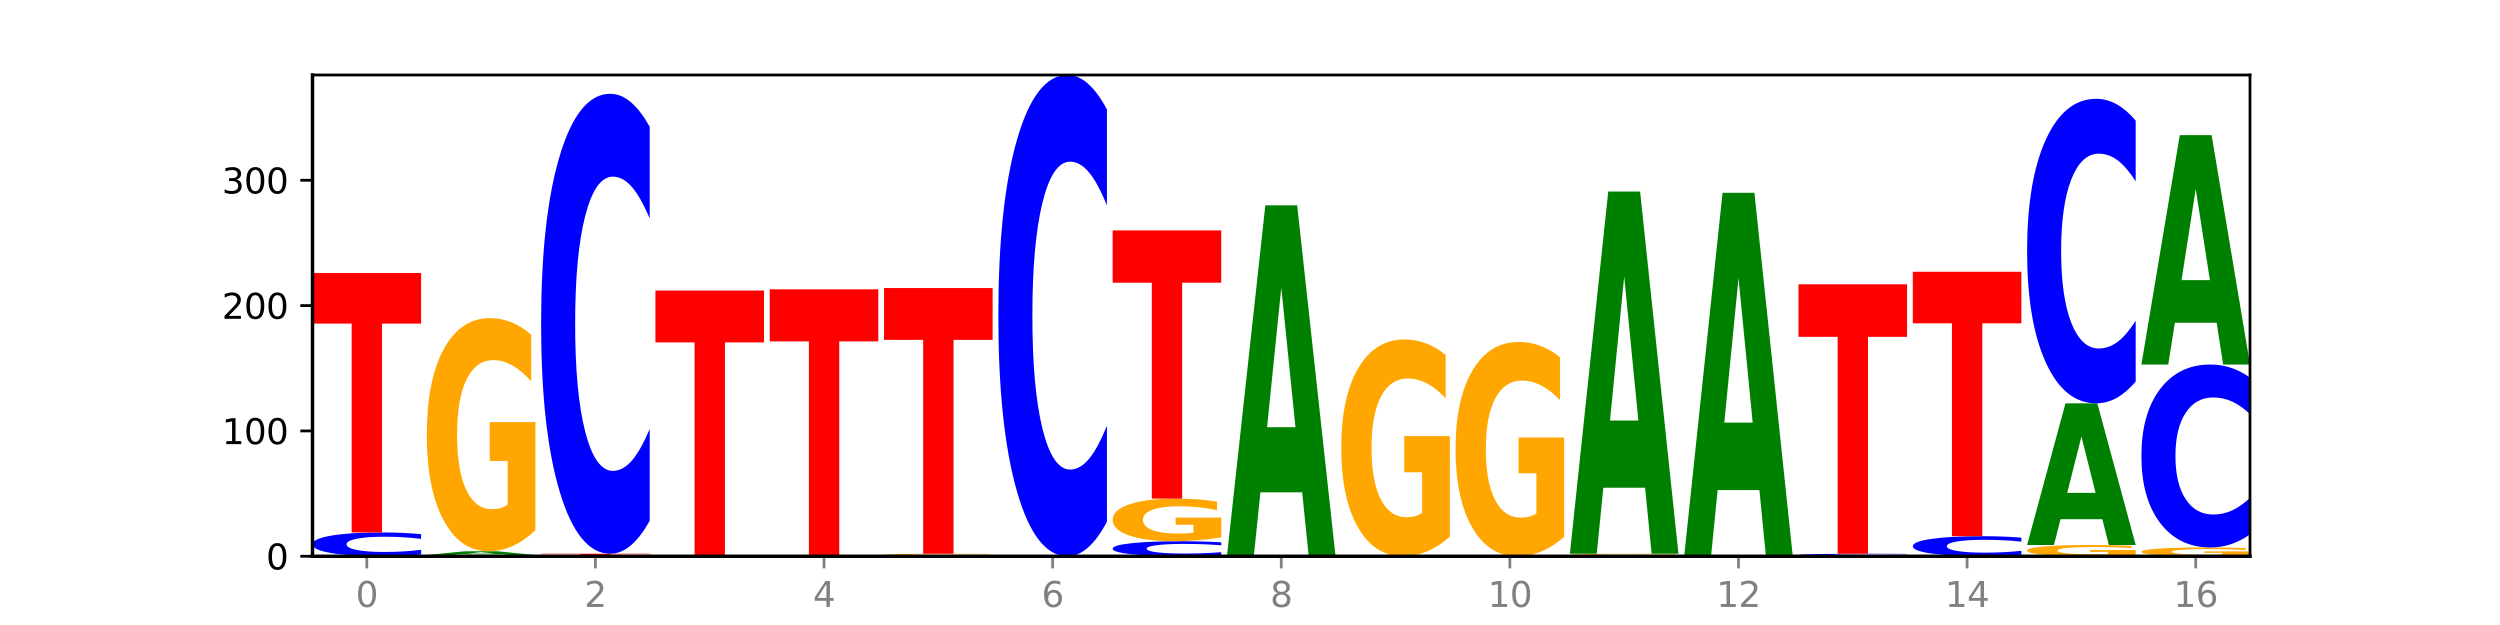 <?xml version="1.0" encoding="utf-8" standalone="no"?>
<!DOCTYPE svg PUBLIC "-//W3C//DTD SVG 1.1//EN"
  "http://www.w3.org/Graphics/SVG/1.1/DTD/svg11.dtd">
<svg xmlns:xlink="http://www.w3.org/1999/xlink" width="720pt" height="180pt" viewBox="0 0 720 180" xmlns="http://www.w3.org/2000/svg" version="1.1">
 <defs>
  <style type="text/css">*{stroke-linejoin: round; stroke-linecap: butt}</style>
 </defs>
 <g id="figure_1">
  <g id="patch_1">
   <path d="M 0 180 
L 720 180 
L 720 0 
L 0 0 
z
" style="fill: #ffffff"/>
  </g>
  <g id="axes_1">
   <g id="patch_2">
    <path d="M 90 160.2 
L 648 160.2 
L 648 21.6 
L 90 21.6 
z
" style="fill: #ffffff"/>
   </g>
   <g id="line2d_1">
    <path d="M 90 160.2 
L 648 160.2 
" clip-path="url(#pc459e46201)" style="fill: none; stroke: #000000; stroke-width: 0.5; stroke-linecap: square"/>
   </g>
   <g id="patch_3">
    <path d="M 121.274 159.708 
Q 118.658 159.952 115.829 160.075 
Q 113.001 160.2 109.92 160.2 
Q 100.732 160.2 95.366 159.276 
Q 90 158.353 90 156.773 
Q 90 155.188 95.366 154.266 
Q 100.732 153.342 109.92 153.342 
Q 113.001 153.342 115.829 153.467 
Q 118.658 153.59 121.274 153.834 
L 121.274 155.201 
Q 118.635 154.878 116.074 154.728 
Q 113.513 154.577 110.684 154.577 
Q 105.61 154.577 102.702 155.163 
Q 99.802 155.746 99.802 156.773 
Q 99.802 157.796 102.702 158.381 
Q 105.61 158.965 110.684 158.965 
Q 113.513 158.965 116.074 158.815 
Q 118.635 158.663 121.274 158.34 
L 121.274 159.708 
z
" clip-path="url(#pc459e46201)" style="fill: #0000ff"/>
   </g>
   <g id="patch_4">
    <path d="M 90 78.628 
L 121.274 78.628 
L 121.274 93.199 
L 110.023 93.199 
L 110.023 153.342 
L 101.273 153.342 
L 101.273 93.199 
L 90 93.199 
L 90 78.628 
z
" clip-path="url(#pc459e46201)" style="fill: #ff0000"/>
   </g>
   <g id="patch_5">
    <path d="M 122.92 159.839 
L 154.195 159.839 
L 154.195 159.909 
L 142.943 159.909 
L 142.943 160.2 
L 134.194 160.2 
L 134.194 159.909 
L 122.92 159.909 
L 122.92 159.839 
z
" clip-path="url(#pc459e46201)" style="fill: #ff0000"/>
   </g>
   <g id="patch_6">
    <path d="M 144.584 159.642 
L 132.557 159.642 
L 130.657 159.839 
L 122.92 159.839 
L 133.97 158.756 
L 143.145 158.756 
L 154.195 159.839 
L 146.464 159.839 
L 144.584 159.642 
z
M 134.475 159.441 
L 142.647 159.441 
L 138.567 159.01 
L 134.475 159.441 
z
" clip-path="url(#pc459e46201)" style="fill: #008000"/>
   </g>
   <g id="patch_7">
    <path d="M 154.195 152.682 
Q 151.041 155.719 147.648 157.245 
Q 144.256 158.756 140.639 158.756 
Q 132.467 158.756 127.694 149.714 
Q 122.92 140.673 122.92 125.21 
Q 122.92 109.567 127.778 100.594 
Q 132.642 91.622 141.102 91.622 
Q 144.361 91.622 147.347 92.842 
Q 150.34 94.049 152.989 96.434 
L 152.989 109.817 
Q 150.256 106.752 147.55 105.24 
Q 144.845 103.715 142.125 103.715 
Q 137.093 103.715 134.366 109.29 
Q 131.64 114.851 131.64 125.21 
Q 131.64 135.472 134.268 141.075 
Q 136.896 146.663 141.733 146.663 
Q 143.05 146.663 144.179 146.345 
Q 145.307 146.012 146.204 145.318 
L 146.204 132.754 
L 141.053 132.754 
L 141.053 121.563 
L 154.195 121.563 
L 154.195 152.682 
z
" clip-path="url(#pc459e46201)" style="fill: #ffa600"/>
   </g>
   <g id="patch_8">
    <path d="M 155.841 159.478 
L 187.115 159.478 
L 187.115 159.619 
L 175.864 159.619 
L 175.864 160.2 
L 167.114 160.2 
L 167.114 159.619 
L 155.841 159.619 
L 155.841 159.478 
z
" clip-path="url(#pc459e46201)" style="fill: #ff0000"/>
   </g>
   <g id="patch_9">
    <path d="M 187.115 149.983 
Q 184.499 154.69 181.67 157.07 
Q 178.841 159.478 175.76 159.478 
Q 166.573 159.478 161.207 141.637 
Q 155.841 123.797 155.841 93.287 
Q 155.841 62.668 161.207 44.855 
Q 166.573 27.014 175.76 27.014 
Q 178.841 27.014 181.67 29.422 
Q 184.499 31.803 187.115 36.509 
L 187.115 62.914 
Q 184.475 56.676 181.914 53.775 
Q 179.354 50.875 176.525 50.875 
Q 171.45 50.875 168.543 62.175 
Q 165.643 73.449 165.643 93.287 
Q 165.643 113.043 168.543 124.344 
Q 171.45 135.618 176.525 135.618 
Q 179.354 135.618 181.914 132.717 
Q 184.475 129.789 187.115 123.551 
L 187.115 149.983 
z
" clip-path="url(#pc459e46201)" style="fill: #0000ff"/>
   </g>
   <g id="patch_10">
    <path d="M 188.761 83.681 
L 220.035 83.681 
L 220.035 98.605 
L 208.784 98.605 
L 208.784 160.2 
L 200.034 160.2 
L 200.034 98.605 
L 188.761 98.605 
L 188.761 83.681 
z
" clip-path="url(#pc459e46201)" style="fill: #ff0000"/>
   </g>
   <g id="patch_11">
    <path d="M 221.681 83.32 
L 252.956 83.32 
L 252.956 98.314 
L 241.704 98.314 
L 241.704 160.2 
L 232.955 160.2 
L 232.955 98.314 
L 221.681 98.314 
L 221.681 83.32 
z
" clip-path="url(#pc459e46201)" style="fill: #ff0000"/>
   </g>
   <g id="patch_12">
    <path d="M 285.876 160.135 
Q 282.722 160.167 279.33 160.184 
Q 275.937 160.2 272.321 160.2 
Q 264.148 160.2 259.375 160.103 
Q 254.602 160.006 254.602 159.839 
Q 254.602 159.671 259.459 159.575 
Q 264.323 159.478 272.783 159.478 
Q 276.042 159.478 279.028 159.491 
Q 282.021 159.504 284.671 159.53 
L 284.671 159.674 
Q 281.937 159.641 279.232 159.625 
Q 276.526 159.608 273.807 159.608 
Q 268.774 159.608 266.048 159.668 
Q 263.321 159.728 263.321 159.839 
Q 263.321 159.95 265.949 160.01 
Q 268.578 160.07 273.414 160.07 
Q 274.732 160.07 275.86 160.067 
Q 276.989 160.063 277.886 160.056 
L 277.886 159.92 
L 272.734 159.92 
L 272.734 159.8 
L 285.876 159.8 
L 285.876 160.135 
z
" clip-path="url(#pc459e46201)" style="fill: #ffa600"/>
   </g>
   <g id="patch_13">
    <path d="M 254.602 82.959 
L 285.876 82.959 
L 285.876 97.883 
L 274.625 97.883 
L 274.625 159.478 
L 265.875 159.478 
L 265.875 97.883 
L 254.602 97.883 
L 254.602 82.959 
z
" clip-path="url(#pc459e46201)" style="fill: #ff0000"/>
   </g>
   <g id="patch_14">
    <path d="M 318.796 150.265 
Q 316.18 155.19 313.352 157.681 
Q 310.523 160.2 307.442 160.2 
Q 298.254 160.2 292.888 141.533 
Q 287.522 122.866 287.522 90.943 
Q 287.522 58.905 292.888 40.267 
Q 298.254 21.6 307.442 21.6 
Q 310.523 21.6 313.352 24.119 
Q 316.18 26.61 318.796 31.535 
L 318.796 59.163 
Q 316.157 52.635 313.596 49.601 
Q 311.035 46.566 308.206 46.566 
Q 303.132 46.566 300.224 58.39 
Q 297.324 70.186 297.324 90.943 
Q 297.324 111.614 300.224 123.439 
Q 303.132 135.234 308.206 135.234 
Q 311.035 135.234 313.596 132.199 
Q 316.157 129.136 318.796 122.608 
L 318.796 150.265 
z
" clip-path="url(#pc459e46201)" style="fill: #0000ff"/>
   </g>
   <g id="patch_15">
    <path d="M 351.717 159.89 
Q 349.101 160.043 346.272 160.121 
Q 343.443 160.2 340.362 160.2 
Q 331.175 160.2 325.809 159.617 
Q 320.442 159.033 320.442 158.036 
Q 320.442 157.035 325.809 156.452 
Q 331.175 155.869 340.362 155.869 
Q 343.443 155.869 346.272 155.947 
Q 349.101 156.025 351.717 156.179 
L 351.717 157.043 
Q 349.077 156.839 346.516 156.744 
Q 343.955 156.649 341.127 156.649 
Q 336.052 156.649 333.144 157.018 
Q 330.245 157.387 330.245 158.036 
Q 330.245 158.682 333.144 159.051 
Q 336.052 159.42 341.127 159.42 
Q 343.955 159.42 346.516 159.325 
Q 349.077 159.229 351.717 159.025 
L 351.717 159.89 
z
" clip-path="url(#pc459e46201)" style="fill: #0000ff"/>
   </g>
   <g id="patch_16">
    <path d="M 351.717 154.758 
Q 348.563 155.314 345.17 155.592 
Q 341.778 155.869 338.161 155.869 
Q 329.989 155.869 325.216 154.216 
Q 320.442 152.563 320.442 149.737 
Q 320.442 146.877 325.3 145.237 
Q 330.164 143.597 338.624 143.597 
Q 341.883 143.597 344.869 143.82 
Q 347.862 144.04 350.511 144.477 
L 350.511 146.923 
Q 347.778 146.363 345.072 146.086 
Q 342.367 145.807 339.647 145.807 
Q 334.615 145.807 331.888 146.826 
Q 329.162 147.843 329.162 149.737 
Q 329.162 151.613 331.79 152.637 
Q 334.419 153.658 339.255 153.658 
Q 340.572 153.658 341.701 153.6 
Q 342.829 153.539 343.727 153.412 
L 343.727 151.116 
L 338.575 151.116 
L 338.575 149.07 
L 351.717 149.07 
L 351.717 154.758 
z
" clip-path="url(#pc459e46201)" style="fill: #ffa600"/>
   </g>
   <g id="patch_17">
    <path d="M 320.442 66.356 
L 351.717 66.356 
L 351.717 81.42 
L 340.465 81.42 
L 340.465 143.597 
L 331.716 143.597 
L 331.716 81.42 
L 320.442 81.42 
L 320.442 66.356 
z
" clip-path="url(#pc459e46201)" style="fill: #ff0000"/>
   </g>
   <g id="patch_18">
    <path d="M 375.027 141.79 
L 362.999 141.79 
L 361.1 160.2 
L 353.363 160.2 
L 364.412 59.138 
L 373.588 59.138 
L 384.637 160.2 
L 376.907 160.2 
L 375.027 141.79 
z
M 364.917 123.033 
L 373.089 123.033 
L 369.01 82.833 
L 364.917 123.033 
z
" clip-path="url(#pc459e46201)" style="fill: #008000"/>
   </g>
   <g id="patch_19">
    <path d="M 417.558 154.55 
Q 414.403 157.375 411.011 158.794 
Q 407.619 160.2 404.002 160.2 
Q 395.829 160.2 391.056 151.79 
Q 386.283 143.38 386.283 128.998 
Q 386.283 114.449 391.14 106.103 
Q 396.005 97.758 404.465 97.758 
Q 407.724 97.758 410.71 98.893 
Q 413.703 100.015 416.352 102.234 
L 416.352 114.681 
Q 413.618 111.83 410.913 110.424 
Q 408.207 109.005 405.488 109.005 
Q 400.455 109.005 397.729 114.191 
Q 395.002 119.363 395.002 128.998 
Q 395.002 138.543 397.631 143.754 
Q 400.259 148.952 405.095 148.952 
Q 406.413 148.952 407.542 148.656 
Q 408.67 148.346 409.567 147.701 
L 409.567 136.015 
L 404.416 136.015 
L 404.416 125.606 
L 417.558 125.606 
L 417.558 154.55 
z
" clip-path="url(#pc459e46201)" style="fill: #ffa600"/>
   </g>
   <g id="patch_20">
    <path d="M 450.478 154.616 
Q 447.324 157.408 443.931 158.81 
Q 440.539 160.2 436.922 160.2 
Q 428.75 160.2 423.977 151.887 
Q 419.204 143.575 419.204 129.359 
Q 419.204 114.978 424.061 106.729 
Q 428.925 98.48 437.385 98.48 
Q 440.644 98.48 443.63 99.602 
Q 446.623 100.711 449.272 102.904 
L 449.272 115.207 
Q 446.539 112.389 443.833 111 
Q 441.128 109.597 438.408 109.597 
Q 433.376 109.597 430.649 114.723 
Q 427.923 119.835 427.923 129.359 
Q 427.923 138.794 430.551 143.944 
Q 433.18 149.082 438.016 149.082 
Q 439.334 149.082 440.462 148.789 
Q 441.59 148.483 442.488 147.846 
L 442.488 136.295 
L 437.336 136.295 
L 437.336 126.006 
L 450.478 126.006 
L 450.478 154.616 
z
" clip-path="url(#pc459e46201)" style="fill: #ffa600"/>
   </g>
   <g id="patch_21">
    <path d="M 483.398 160.135 
Q 480.244 160.167 476.852 160.184 
Q 473.459 160.2 469.843 160.2 
Q 461.67 160.2 456.897 160.103 
Q 452.124 160.006 452.124 159.839 
Q 452.124 159.671 456.981 159.575 
Q 461.845 159.478 470.305 159.478 
Q 473.565 159.478 476.55 159.491 
Q 479.543 159.504 482.193 159.53 
L 482.193 159.674 
Q 479.459 159.641 476.754 159.625 
Q 474.048 159.608 471.329 159.608 
Q 466.296 159.608 463.57 159.668 
Q 460.843 159.728 460.843 159.839 
Q 460.843 159.95 463.472 160.01 
Q 466.1 160.07 470.936 160.07 
Q 472.254 160.07 473.382 160.067 
Q 474.511 160.063 475.408 160.056 
L 475.408 159.92 
L 470.256 159.92 
L 470.256 159.8 
L 483.398 159.8 
L 483.398 160.135 
z
" clip-path="url(#pc459e46201)" style="fill: #ffa600"/>
   </g>
   <g id="patch_22">
    <path d="M 473.788 140.476 
L 461.76 140.476 
L 459.861 159.478 
L 452.124 159.478 
L 463.173 55.167 
L 472.349 55.167 
L 483.398 159.478 
L 475.668 159.478 
L 473.788 140.476 
z
M 463.678 121.116 
L 471.85 121.116 
L 467.771 79.624 
L 463.678 121.116 
z
" clip-path="url(#pc459e46201)" style="fill: #008000"/>
   </g>
   <g id="patch_23">
    <path d="M 506.708 141.132 
L 494.68 141.132 
L 492.781 160.2 
L 485.044 160.2 
L 496.094 55.528 
L 505.269 55.528 
L 516.319 160.2 
L 508.588 160.2 
L 506.708 141.132 
z
M 496.599 121.705 
L 504.771 121.705 
L 500.691 80.07 
L 496.599 121.705 
z
" clip-path="url(#pc459e46201)" style="fill: #008000"/>
   </g>
   <g id="patch_24">
    <path d="M 549.239 160.148 
Q 546.623 160.174 543.794 160.187 
Q 540.965 160.2 537.884 160.2 
Q 528.697 160.2 523.331 160.103 
Q 517.965 160.006 517.965 159.839 
Q 517.965 159.672 523.331 159.575 
Q 528.697 159.478 537.884 159.478 
Q 540.965 159.478 543.794 159.491 
Q 546.623 159.504 549.239 159.53 
L 549.239 159.674 
Q 546.599 159.64 544.038 159.624 
Q 541.477 159.608 538.649 159.608 
Q 533.574 159.608 530.667 159.67 
Q 527.767 159.731 527.767 159.839 
Q 527.767 159.947 530.667 160.009 
Q 533.574 160.07 538.649 160.07 
Q 541.477 160.07 544.038 160.054 
Q 546.599 160.038 549.239 160.004 
L 549.239 160.148 
z
" clip-path="url(#pc459e46201)" style="fill: #0000ff"/>
   </g>
   <g id="patch_25">
    <path d="M 517.965 81.877 
L 549.239 81.877 
L 549.239 97.011 
L 537.987 97.011 
L 537.987 159.478 
L 529.238 159.478 
L 529.238 97.011 
L 517.965 97.011 
L 517.965 81.877 
z
" clip-path="url(#pc459e46201)" style="fill: #ff0000"/>
   </g>
   <g id="patch_26">
    <path d="M 582.159 159.786 
Q 579.543 159.991 576.714 160.095 
Q 573.886 160.2 570.805 160.2 
Q 561.617 160.2 556.251 159.422 
Q 550.885 158.644 550.885 157.314 
Q 550.885 155.979 556.251 155.203 
Q 561.617 154.425 570.805 154.425 
Q 573.886 154.425 576.714 154.53 
Q 579.543 154.634 582.159 154.839 
L 582.159 155.99 
Q 579.52 155.718 576.959 155.592 
Q 574.398 155.465 571.569 155.465 
Q 566.495 155.465 563.587 155.958 
Q 560.687 156.449 560.687 157.314 
Q 560.687 158.176 563.587 158.668 
Q 566.495 159.16 571.569 159.16 
Q 574.398 159.16 576.959 159.033 
Q 579.52 158.906 582.159 158.634 
L 582.159 159.786 
z
" clip-path="url(#pc459e46201)" style="fill: #0000ff"/>
   </g>
   <g id="patch_27">
    <path d="M 550.885 78.267 
L 582.159 78.267 
L 582.159 93.12 
L 570.908 93.12 
L 570.908 154.425 
L 562.158 154.425 
L 562.158 93.12 
L 550.885 93.12 
L 550.885 78.267 
z
" clip-path="url(#pc459e46201)" style="fill: #ff0000"/>
   </g>
   <g id="patch_28">
    <path d="M 615.08 159.906 
Q 611.926 160.053 608.533 160.127 
Q 605.141 160.2 601.524 160.2 
Q 593.352 160.2 588.578 159.762 
Q 583.805 159.325 583.805 158.577 
Q 583.805 157.82 588.663 157.386 
Q 593.527 156.952 601.987 156.952 
Q 605.246 156.952 608.232 157.011 
Q 611.225 157.069 613.874 157.184 
L 613.874 157.832 
Q 611.141 157.684 608.435 157.611 
Q 605.73 157.537 603.01 157.537 
Q 597.978 157.537 595.251 157.806 
Q 592.525 158.076 592.525 158.577 
Q 592.525 159.073 595.153 159.344 
Q 597.781 159.615 602.618 159.615 
Q 603.935 159.615 605.064 159.599 
Q 606.192 159.583 607.089 159.55 
L 607.089 158.942 
L 601.938 158.942 
L 601.938 158.4 
L 615.08 158.4 
L 615.08 159.906 
z
" clip-path="url(#pc459e46201)" style="fill: #ffa600"/>
   </g>
   <g id="patch_29">
    <path d="M 605.469 149.522 
L 593.441 149.522 
L 591.542 156.952 
L 583.805 156.952 
L 594.855 116.166 
L 604.03 116.166 
L 615.08 156.952 
L 607.349 156.952 
L 605.469 149.522 
z
M 595.36 141.952 
L 603.532 141.952 
L 599.452 125.728 
L 595.36 141.952 
z
" clip-path="url(#pc459e46201)" style="fill: #008000"/>
   </g>
   <g id="patch_30">
    <path d="M 615.08 109.879 
Q 612.464 112.995 609.635 114.571 
Q 606.806 116.166 603.725 116.166 
Q 594.537 116.166 589.171 104.353 
Q 583.805 92.54 583.805 72.339 
Q 583.805 52.065 589.171 40.271 
Q 594.537 28.458 603.725 28.458 
Q 606.806 28.458 609.635 30.052 
Q 612.464 31.628 615.08 34.745 
L 615.08 52.228 
Q 612.44 48.097 609.879 46.177 
Q 607.318 44.256 604.489 44.256 
Q 599.415 44.256 596.507 51.739 
Q 593.608 59.204 593.608 72.339 
Q 593.608 85.42 596.507 92.902 
Q 599.415 100.367 604.489 100.367 
Q 607.318 100.367 609.879 98.447 
Q 612.44 96.508 615.08 92.377 
L 615.08 109.879 
z
" clip-path="url(#pc459e46201)" style="fill: #0000ff"/>
   </g>
   <g id="patch_31">
    <path d="M 648 159.971 
Q 644.846 160.086 641.454 160.143 
Q 638.061 160.2 634.445 160.2 
Q 626.272 160.2 621.499 159.86 
Q 616.726 159.519 616.726 158.938 
Q 616.726 158.349 621.583 158.011 
Q 626.447 157.673 634.907 157.673 
Q 638.166 157.673 641.152 157.719 
Q 644.145 157.765 646.794 157.855 
L 646.794 158.358 
Q 644.061 158.243 641.355 158.186 
Q 638.65 158.129 635.93 158.129 
Q 630.898 158.129 628.171 158.338 
Q 625.445 158.548 625.445 158.938 
Q 625.445 159.324 628.073 159.535 
Q 630.702 159.745 635.538 159.745 
Q 636.856 159.745 637.984 159.733 
Q 639.113 159.72 640.01 159.694 
L 640.01 159.221 
L 634.858 159.221 
L 634.858 158.8 
L 648 158.8 
L 648 159.971 
z
" clip-path="url(#pc459e46201)" style="fill: #ffa600"/>
   </g>
   <g id="patch_32">
    <path d="M 648 153.896 
Q 645.384 155.768 642.555 156.716 
Q 639.726 157.673 636.645 157.673 
Q 627.458 157.673 622.092 150.576 
Q 616.726 143.479 616.726 131.341 
Q 616.726 119.16 622.092 112.074 
Q 627.458 104.977 636.645 104.977 
Q 639.726 104.977 642.555 105.934 
Q 645.384 106.882 648 108.754 
L 648 119.258 
Q 645.36 116.776 642.799 115.623 
Q 640.239 114.469 637.41 114.469 
Q 632.335 114.469 629.428 118.964 
Q 626.528 123.449 626.528 131.341 
Q 626.528 139.201 629.428 143.696 
Q 632.335 148.181 637.41 148.181 
Q 640.239 148.181 642.799 147.027 
Q 645.36 145.863 648 143.381 
L 648 153.896 
z
" clip-path="url(#pc459e46201)" style="fill: #0000ff"/>
   </g>
   <g id="patch_33">
    <path d="M 638.389 92.944 
L 626.362 92.944 
L 624.463 104.977 
L 616.726 104.977 
L 627.775 38.925 
L 636.951 38.925 
L 648 104.977 
L 640.269 104.977 
L 638.389 92.944 
z
M 628.28 80.685 
L 636.452 80.685 
L 632.372 54.412 
L 628.28 80.685 
z
" clip-path="url(#pc459e46201)" style="fill: #008000"/>
   </g>
   <g id="matplotlib.axis_1">
    <g id="xtick_1">
     <g id="line2d_2">
      <defs>
       <path id="m3fbe4faf9c" d="M 0 0 
L 0 3.5 
" style="stroke: #808080; stroke-width: 0.8"/>
      </defs>
      <g>
       <use xlink:href="#m3fbe4faf9c" x="105.637" y="160.2" style="fill: #808080; stroke: #808080; stroke-width: 0.8"/>
      </g>
     </g>
     <g id="text_1">
      <!-- 0 -->
      <g style="fill: #808080" transform="translate(102.456 174.798) scale(0.1 -0.1)">
       <defs>
        <path id="DejaVuSans-30" d="M 2034 4250 
Q 1547 4250 1301 3770 
Q 1056 3291 1056 2328 
Q 1056 1369 1301 889 
Q 1547 409 2034 409 
Q 2525 409 2770 889 
Q 3016 1369 3016 2328 
Q 3016 3291 2770 3770 
Q 2525 4250 2034 4250 
z
M 2034 4750 
Q 2819 4750 3233 4129 
Q 3647 3509 3647 2328 
Q 3647 1150 3233 529 
Q 2819 -91 2034 -91 
Q 1250 -91 836 529 
Q 422 1150 422 2328 
Q 422 3509 836 4129 
Q 1250 4750 2034 4750 
z
" transform="scale(0.016)"/>
       </defs>
       <use xlink:href="#DejaVuSans-30"/>
      </g>
     </g>
    </g>
    <g id="xtick_2">
     <g id="line2d_3">
      <g>
       <use xlink:href="#m3fbe4faf9c" x="171.478" y="160.2" style="fill: #808080; stroke: #808080; stroke-width: 0.8"/>
      </g>
     </g>
     <g id="text_2">
      <!-- 2 -->
      <g style="fill: #808080" transform="translate(168.297 174.798) scale(0.1 -0.1)">
       <defs>
        <path id="DejaVuSans-32" d="M 1228 531 
L 3431 531 
L 3431 0 
L 469 0 
L 469 531 
Q 828 903 1448 1529 
Q 2069 2156 2228 2338 
Q 2531 2678 2651 2914 
Q 2772 3150 2772 3378 
Q 2772 3750 2511 3984 
Q 2250 4219 1831 4219 
Q 1534 4219 1204 4116 
Q 875 4013 500 3803 
L 500 4441 
Q 881 4594 1212 4672 
Q 1544 4750 1819 4750 
Q 2544 4750 2975 4387 
Q 3406 4025 3406 3419 
Q 3406 3131 3298 2873 
Q 3191 2616 2906 2266 
Q 2828 2175 2409 1742 
Q 1991 1309 1228 531 
z
" transform="scale(0.016)"/>
       </defs>
       <use xlink:href="#DejaVuSans-32"/>
      </g>
     </g>
    </g>
    <g id="xtick_3">
     <g id="line2d_4">
      <g>
       <use xlink:href="#m3fbe4faf9c" x="237.319" y="160.2" style="fill: #808080; stroke: #808080; stroke-width: 0.8"/>
      </g>
     </g>
     <g id="text_3">
      <!-- 4 -->
      <g style="fill: #808080" transform="translate(234.137 174.798) scale(0.1 -0.1)">
       <defs>
        <path id="DejaVuSans-34" d="M 2419 4116 
L 825 1625 
L 2419 1625 
L 2419 4116 
z
M 2253 4666 
L 3047 4666 
L 3047 1625 
L 3713 1625 
L 3713 1100 
L 3047 1100 
L 3047 0 
L 2419 0 
L 2419 1100 
L 313 1100 
L 313 1709 
L 2253 4666 
z
" transform="scale(0.016)"/>
       </defs>
       <use xlink:href="#DejaVuSans-34"/>
      </g>
     </g>
    </g>
    <g id="xtick_4">
     <g id="line2d_5">
      <g>
       <use xlink:href="#m3fbe4faf9c" x="303.159" y="160.2" style="fill: #808080; stroke: #808080; stroke-width: 0.8"/>
      </g>
     </g>
     <g id="text_4">
      <!-- 6 -->
      <g style="fill: #808080" transform="translate(299.978 174.798) scale(0.1 -0.1)">
       <defs>
        <path id="DejaVuSans-36" d="M 2113 2584 
Q 1688 2584 1439 2293 
Q 1191 2003 1191 1497 
Q 1191 994 1439 701 
Q 1688 409 2113 409 
Q 2538 409 2786 701 
Q 3034 994 3034 1497 
Q 3034 2003 2786 2293 
Q 2538 2584 2113 2584 
z
M 3366 4563 
L 3366 3988 
Q 3128 4100 2886 4159 
Q 2644 4219 2406 4219 
Q 1781 4219 1451 3797 
Q 1122 3375 1075 2522 
Q 1259 2794 1537 2939 
Q 1816 3084 2150 3084 
Q 2853 3084 3261 2657 
Q 3669 2231 3669 1497 
Q 3669 778 3244 343 
Q 2819 -91 2113 -91 
Q 1303 -91 875 529 
Q 447 1150 447 2328 
Q 447 3434 972 4092 
Q 1497 4750 2381 4750 
Q 2619 4750 2861 4703 
Q 3103 4656 3366 4563 
z
" transform="scale(0.016)"/>
       </defs>
       <use xlink:href="#DejaVuSans-36"/>
      </g>
     </g>
    </g>
    <g id="xtick_5">
     <g id="line2d_6">
      <g>
       <use xlink:href="#m3fbe4faf9c" x="369" y="160.2" style="fill: #808080; stroke: #808080; stroke-width: 0.8"/>
      </g>
     </g>
     <g id="text_5">
      <!-- 8 -->
      <g style="fill: #808080" transform="translate(365.819 174.798) scale(0.1 -0.1)">
       <defs>
        <path id="DejaVuSans-38" d="M 2034 2216 
Q 1584 2216 1326 1975 
Q 1069 1734 1069 1313 
Q 1069 891 1326 650 
Q 1584 409 2034 409 
Q 2484 409 2743 651 
Q 3003 894 3003 1313 
Q 3003 1734 2745 1975 
Q 2488 2216 2034 2216 
z
M 1403 2484 
Q 997 2584 770 2862 
Q 544 3141 544 3541 
Q 544 4100 942 4425 
Q 1341 4750 2034 4750 
Q 2731 4750 3128 4425 
Q 3525 4100 3525 3541 
Q 3525 3141 3298 2862 
Q 3072 2584 2669 2484 
Q 3125 2378 3379 2068 
Q 3634 1759 3634 1313 
Q 3634 634 3220 271 
Q 2806 -91 2034 -91 
Q 1263 -91 848 271 
Q 434 634 434 1313 
Q 434 1759 690 2068 
Q 947 2378 1403 2484 
z
M 1172 3481 
Q 1172 3119 1398 2916 
Q 1625 2713 2034 2713 
Q 2441 2713 2670 2916 
Q 2900 3119 2900 3481 
Q 2900 3844 2670 4047 
Q 2441 4250 2034 4250 
Q 1625 4250 1398 4047 
Q 1172 3844 1172 3481 
z
" transform="scale(0.016)"/>
       </defs>
       <use xlink:href="#DejaVuSans-38"/>
      </g>
     </g>
    </g>
    <g id="xtick_6">
     <g id="line2d_7">
      <g>
       <use xlink:href="#m3fbe4faf9c" x="434.841" y="160.2" style="fill: #808080; stroke: #808080; stroke-width: 0.8"/>
      </g>
     </g>
     <g id="text_6">
      <!-- 10 -->
      <g style="fill: #808080" transform="translate(428.478 174.798) scale(0.1 -0.1)">
       <defs>
        <path id="DejaVuSans-31" d="M 794 531 
L 1825 531 
L 1825 4091 
L 703 3866 
L 703 4441 
L 1819 4666 
L 2450 4666 
L 2450 531 
L 3481 531 
L 3481 0 
L 794 0 
L 794 531 
z
" transform="scale(0.016)"/>
       </defs>
       <use xlink:href="#DejaVuSans-31"/>
       <use xlink:href="#DejaVuSans-30" x="63.623"/>
      </g>
     </g>
    </g>
    <g id="xtick_7">
     <g id="line2d_8">
      <g>
       <use xlink:href="#m3fbe4faf9c" x="500.681" y="160.2" style="fill: #808080; stroke: #808080; stroke-width: 0.8"/>
      </g>
     </g>
     <g id="text_7">
      <!-- 12 -->
      <g style="fill: #808080" transform="translate(494.319 174.798) scale(0.1 -0.1)">
       <use xlink:href="#DejaVuSans-31"/>
       <use xlink:href="#DejaVuSans-32" x="63.623"/>
      </g>
     </g>
    </g>
    <g id="xtick_8">
     <g id="line2d_9">
      <g>
       <use xlink:href="#m3fbe4faf9c" x="566.522" y="160.2" style="fill: #808080; stroke: #808080; stroke-width: 0.8"/>
      </g>
     </g>
     <g id="text_8">
      <!-- 14 -->
      <g style="fill: #808080" transform="translate(560.16 174.798) scale(0.1 -0.1)">
       <use xlink:href="#DejaVuSans-31"/>
       <use xlink:href="#DejaVuSans-34" x="63.623"/>
      </g>
     </g>
    </g>
    <g id="xtick_9">
     <g id="line2d_10">
      <g>
       <use xlink:href="#m3fbe4faf9c" x="632.363" y="160.2" style="fill: #808080; stroke: #808080; stroke-width: 0.8"/>
      </g>
     </g>
     <g id="text_9">
      <!-- 16 -->
      <g style="fill: #808080" transform="translate(626 174.798) scale(0.1 -0.1)">
       <use xlink:href="#DejaVuSans-31"/>
       <use xlink:href="#DejaVuSans-36" x="63.623"/>
      </g>
     </g>
    </g>
   </g>
   <g id="matplotlib.axis_2">
    <g id="ytick_1">
     <g id="line2d_11">
      <defs>
       <path id="mc97191d591" d="M 0 0 
L -3.5 0 
" style="stroke: #000000; stroke-width: 0.8"/>
      </defs>
      <g>
       <use xlink:href="#mc97191d591" x="90" y="160.2" style="stroke: #000000; stroke-width: 0.8"/>
      </g>
     </g>
     <g id="text_10">
      <!-- 0 -->
      <g transform="translate(76.638 163.999) scale(0.1 -0.1)">
       <use xlink:href="#DejaVuSans-30"/>
      </g>
     </g>
    </g>
    <g id="ytick_2">
     <g id="line2d_12">
      <g>
       <use xlink:href="#mc97191d591" x="90" y="124.106" style="stroke: #000000; stroke-width: 0.8"/>
      </g>
     </g>
     <g id="text_11">
      <!-- 100 -->
      <g transform="translate(63.913 127.905) scale(0.1 -0.1)">
       <use xlink:href="#DejaVuSans-31"/>
       <use xlink:href="#DejaVuSans-30" x="63.623"/>
       <use xlink:href="#DejaVuSans-30" x="127.246"/>
      </g>
     </g>
    </g>
    <g id="ytick_3">
     <g id="line2d_13">
      <g>
       <use xlink:href="#mc97191d591" x="90" y="88.013" style="stroke: #000000; stroke-width: 0.8"/>
      </g>
     </g>
     <g id="text_12">
      <!-- 200 -->
      <g transform="translate(63.913 91.812) scale(0.1 -0.1)">
       <use xlink:href="#DejaVuSans-32"/>
       <use xlink:href="#DejaVuSans-30" x="63.623"/>
       <use xlink:href="#DejaVuSans-30" x="127.246"/>
      </g>
     </g>
    </g>
    <g id="ytick_4">
     <g id="line2d_14">
      <g>
       <use xlink:href="#mc97191d591" x="90" y="51.919" style="stroke: #000000; stroke-width: 0.8"/>
      </g>
     </g>
     <g id="text_13">
      <!-- 300 -->
      <g transform="translate(63.913 55.718) scale(0.1 -0.1)">
       <defs>
        <path id="DejaVuSans-33" d="M 2597 2516 
Q 3050 2419 3304 2112 
Q 3559 1806 3559 1356 
Q 3559 666 3084 287 
Q 2609 -91 1734 -91 
Q 1441 -91 1130 -33 
Q 819 25 488 141 
L 488 750 
Q 750 597 1062 519 
Q 1375 441 1716 441 
Q 2309 441 2620 675 
Q 2931 909 2931 1356 
Q 2931 1769 2642 2001 
Q 2353 2234 1838 2234 
L 1294 2234 
L 1294 2753 
L 1863 2753 
Q 2328 2753 2575 2939 
Q 2822 3125 2822 3475 
Q 2822 3834 2567 4026 
Q 2313 4219 1838 4219 
Q 1578 4219 1281 4162 
Q 984 4106 628 3988 
L 628 4550 
Q 988 4650 1302 4700 
Q 1616 4750 1894 4750 
Q 2613 4750 3031 4423 
Q 3450 4097 3450 3541 
Q 3450 3153 3228 2886 
Q 3006 2619 2597 2516 
z
" transform="scale(0.016)"/>
       </defs>
       <use xlink:href="#DejaVuSans-33"/>
       <use xlink:href="#DejaVuSans-30" x="63.623"/>
       <use xlink:href="#DejaVuSans-30" x="127.246"/>
      </g>
     </g>
    </g>
   </g>
   <g id="patch_34">
    <path d="M 90 160.2 
L 90 21.6 
" style="fill: none; stroke: #000000; stroke-linejoin: miter; stroke-linecap: square"/>
   </g>
   <g id="patch_35">
    <path d="M 648 160.2 
L 648 21.6 
" style="fill: none; stroke: #000000; stroke-width: 0.8; stroke-linejoin: miter; stroke-linecap: square"/>
   </g>
   <g id="patch_36">
    <path d="M 90 160.2 
L 648 160.2 
" style="fill: none; stroke: #000000; stroke-linejoin: miter; stroke-linecap: square"/>
   </g>
   <g id="patch_37">
    <path d="M 90 21.6 
L 648 21.6 
" style="fill: none; stroke: #000000; stroke-width: 0.8; stroke-linejoin: miter; stroke-linecap: square"/>
   </g>
  </g>
 </g>
 <defs>
  <clipPath id="pc459e46201">
   <rect x="90" y="21.6" width="558" height="138.6"/>
  </clipPath>
 </defs>
</svg>
